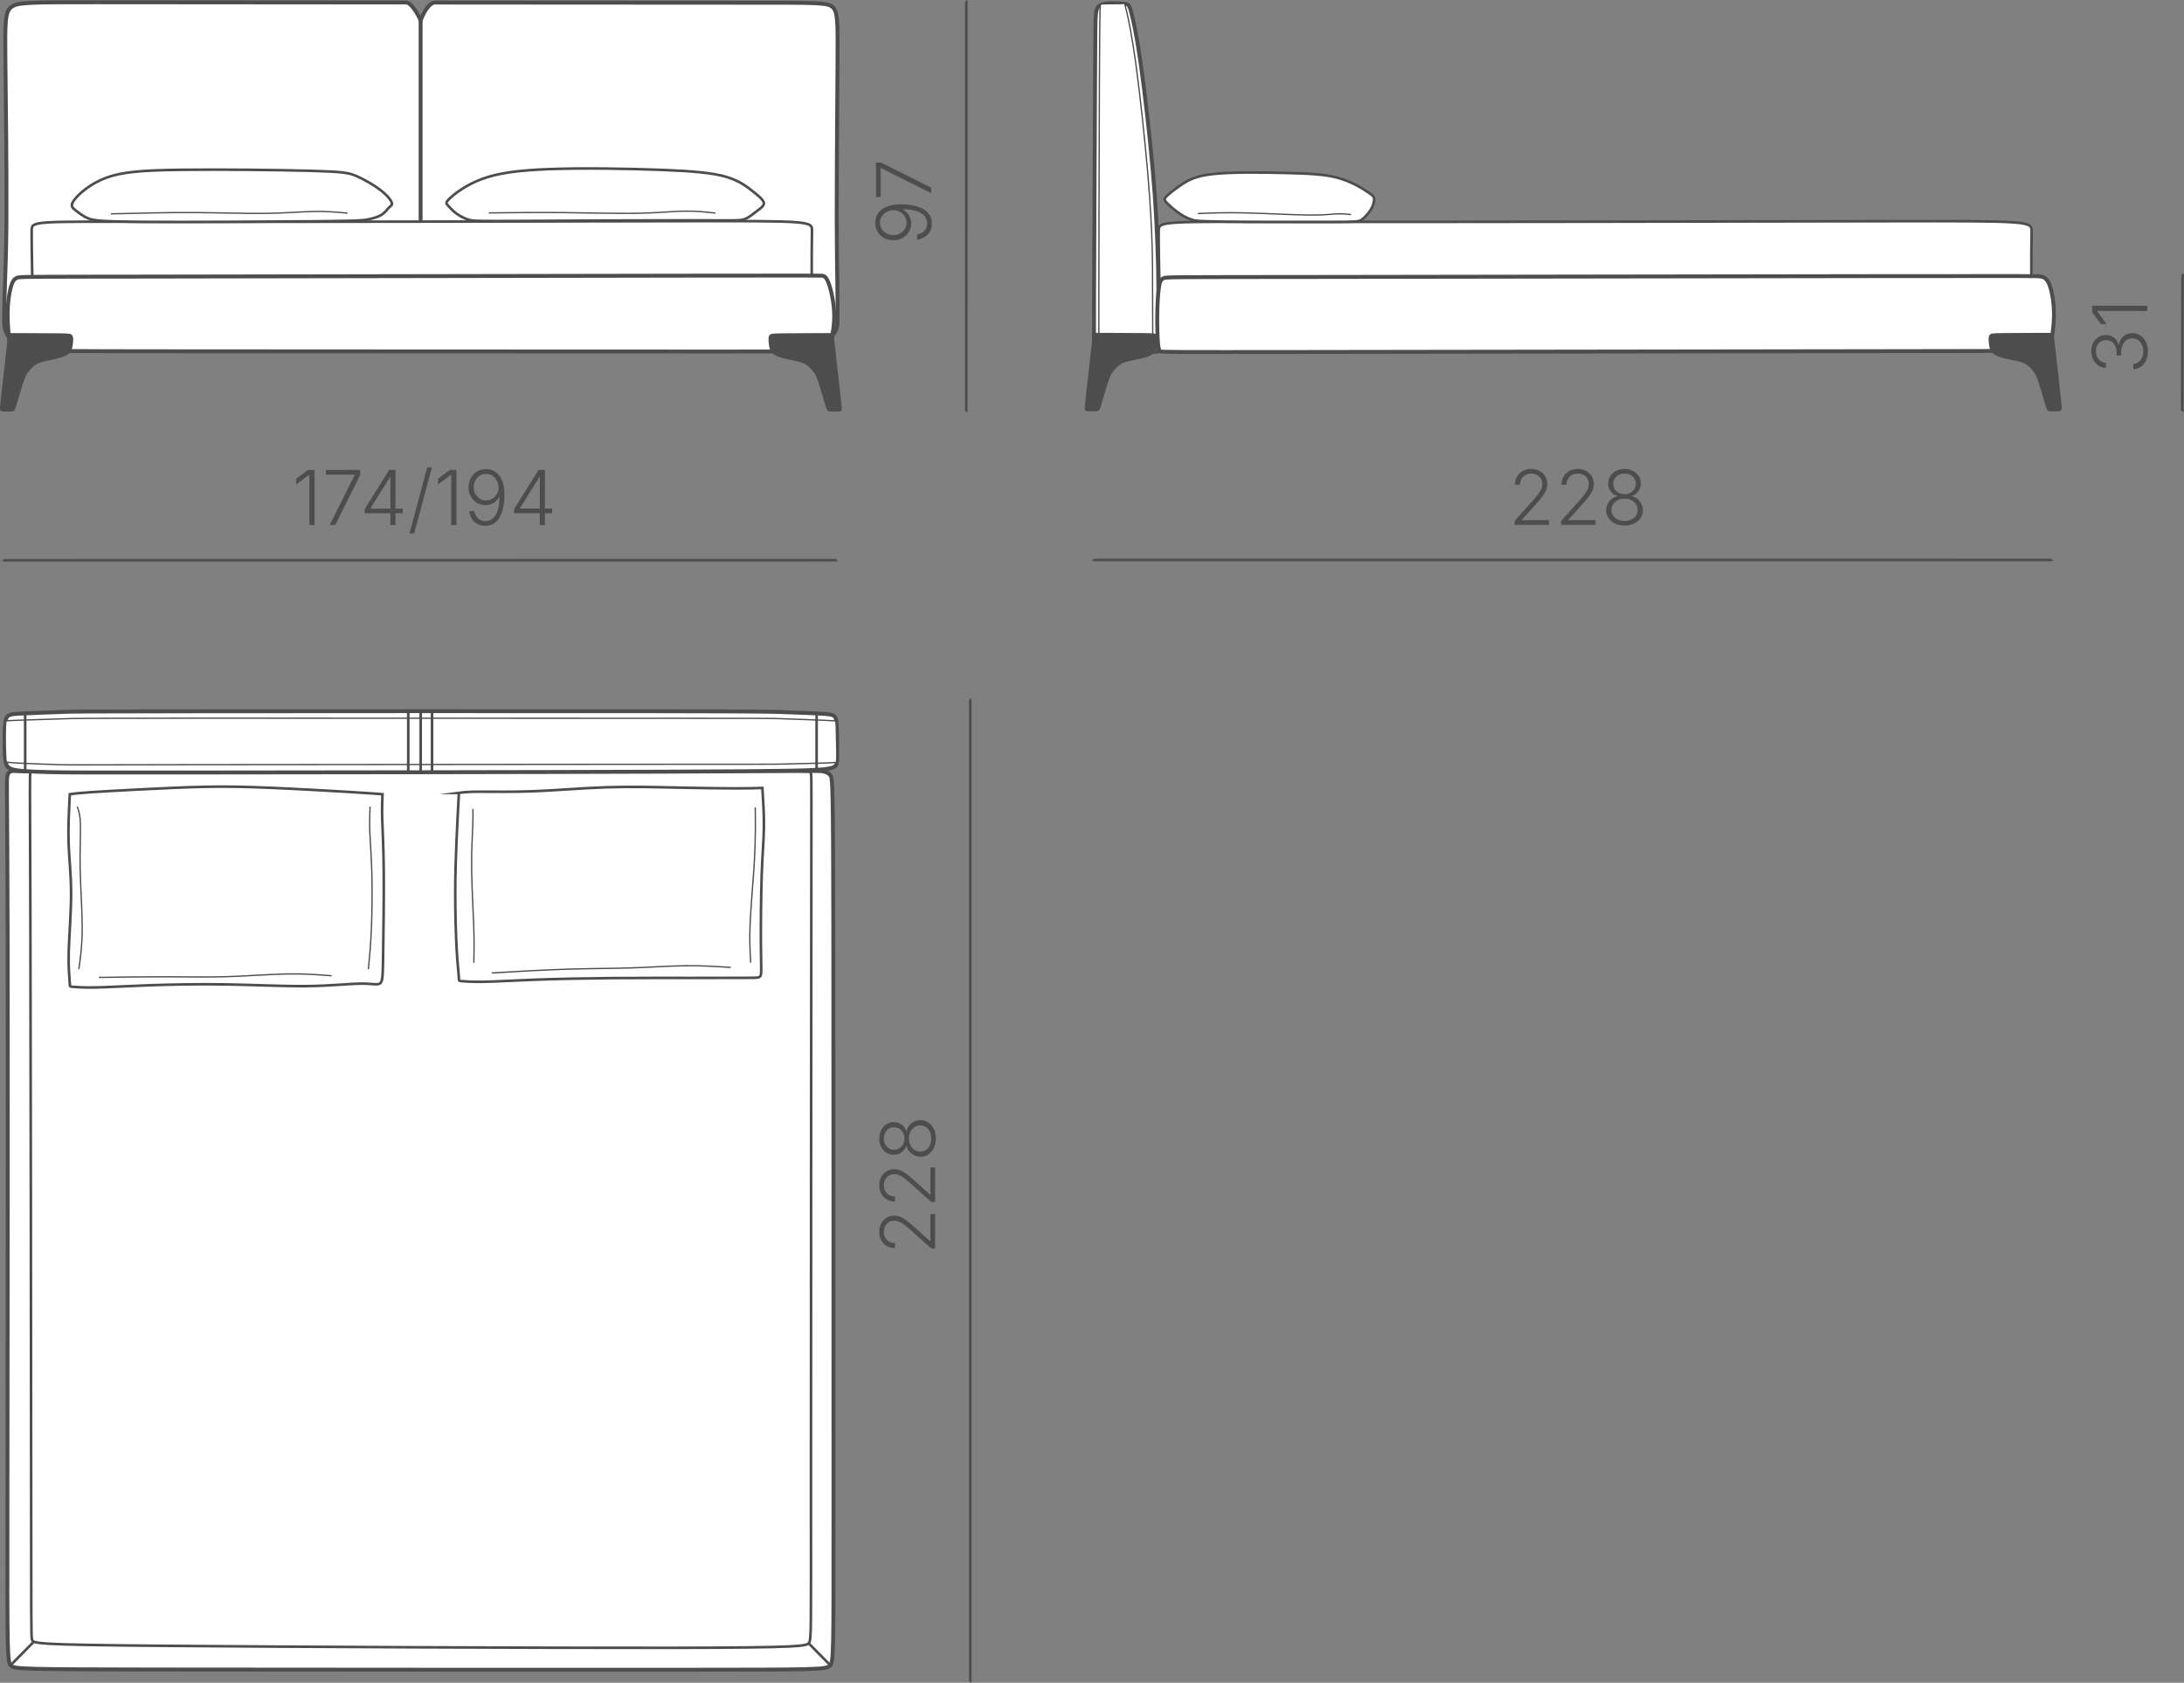 <?xml version="1.0" encoding="UTF-8"?> <svg xmlns="http://www.w3.org/2000/svg" xmlns:xlink="http://www.w3.org/1999/xlink" xmlns:xodm="http://www.corel.com/coreldraw/odm/2003" xml:space="preserve" width="142.358mm" height="109.657mm" version="1.1" style="shape-rendering:geometricPrecision; text-rendering:geometricPrecision; image-rendering:optimizeQuality; fill-rule:evenodd; clip-rule:evenodd" viewBox="0 0 15167.46 11683.33"><rect x="0" y="0" width="15167.46" height="11683.33" fill="#808080" stroke="none"/> <defs> <style type="text/css"> .str1 {stroke:#4D4D4D;stroke-width:9.02;stroke-miterlimit:22.926} .str0 {stroke:#4D4D4D;stroke-width:18.04;stroke-miterlimit:22.926} .str2 {stroke:#4D4D4D;stroke-width:27.06;stroke-miterlimit:22.926} .fil0 {fill:none} .fil3 {fill:#4D4D4D} .fil2 {fill:white} .fil1 {fill:#4D4D4D;fill-rule:nonzero} </style> </defs> <g id="Слой_x0020_1">  <g id="_1615671870672"> <g> <line class="fil0 str0" x1="6744.82" y1="11674.3" x2="6738.36" y2="11674.3"></line> <line class="fil0 str0" x1="6744.86" y1="4856.23" x2="6738.39" y2="4856.23"></line> <line class="fil0 str0" x1="6738.39" y1="4856.23" x2="6738.36" y2="11674.3"></line> </g> <path class="fil1" d="M6494.14 8668.33l-26.75 0 -140.23 -125.67c-17.8,-15.79 -33.15,-28.6 -46.04,-38.42 -12.81,-9.82 -24.74,-17.1 -35.79,-21.83 -11.05,-4.74 -22.62,-7.11 -34.55,-7.11 -14.55,0 -27.28,3.42 -38.24,10.17 -10.88,6.75 -19.3,15.96 -25.26,27.63 -5.96,11.67 -9.02,24.9 -9.02,39.82 0,15.61 3.32,29.2 10.08,40.77 6.67,11.5 15.79,20.53 27.36,26.93 11.5,6.39 24.82,9.64 39.91,9.64l0 35.17c-21.22,0 -40.08,-4.91 -56.66,-14.74 -16.48,-9.82 -29.47,-23.33 -38.76,-40.35 -9.39,-17 -14.03,-36.48 -14.03,-58.41 0,-21.66 4.56,-40.77 13.77,-57.44 9.12,-16.76 21.58,-29.91 37.28,-39.47 15.61,-9.56 33.33,-14.37 53.06,-14.37 14.03,0 27.53,2.45 40.6,7.28 12.98,4.91 27.71,13.33 44.02,25.35 16.4,12.01 36.4,28.77 59.98,50.34l104.1 93.58 2.55 0 0 -188.39 32.62 0 0 239.51z"></path> <path id="_1" class="fil1" d="M6494.14 8345.32l-26.75 0 -140.23 -125.67c-17.8,-15.79 -33.15,-28.6 -46.04,-38.42 -12.81,-9.82 -24.74,-17.1 -35.79,-21.83 -11.05,-4.74 -22.62,-7.11 -34.55,-7.11 -14.55,0 -27.28,3.42 -38.24,10.17 -10.88,6.75 -19.3,15.96 -25.26,27.63 -5.96,11.67 -9.02,24.9 -9.02,39.82 0,15.61 3.32,29.2 10.08,40.77 6.67,11.5 15.79,20.53 27.36,26.93 11.5,6.39 24.82,9.64 39.91,9.64l0 35.17c-21.22,0 -40.08,-4.91 -56.66,-14.74 -16.48,-9.82 -29.47,-23.33 -38.76,-40.35 -9.39,-17 -14.03,-36.48 -14.03,-58.41 0,-21.66 4.56,-40.77 13.77,-57.44 9.12,-16.76 21.58,-29.91 37.28,-39.47 15.61,-9.56 33.33,-14.37 53.06,-14.37 14.03,0 27.53,2.45 40.6,7.28 12.98,4.91 27.71,13.33 44.02,25.35 16.4,12.01 36.4,28.77 59.98,50.34l104.1 93.58 2.55 0 0 -188.39 32.62 0 0 239.51z"></path> <path id="_2" class="fil1" d="M6499.31 7904.35c0,24.47 -4.66,46.3 -13.95,65.51 -9.21,19.21 -21.84,34.2 -37.72,45.08 -15.96,10.88 -34.03,16.31 -54.2,16.31 -15.78,0 -30.61,-3.24 -44.38,-9.91 -13.77,-6.57 -25.35,-15.69 -34.82,-27.36 -9.39,-11.58 -15.61,-24.74 -18.51,-39.29l-1.75 0c-5.53,19.03 -16.31,34.3 -32.54,45.87 -16.14,11.58 -34.55,17.37 -55.08,17.37 -19.03,0 -36.13,-5 -51.3,-14.91 -15.17,-9.92 -27.1,-23.5 -35.78,-40.61 -8.78,-17.1 -13.16,-36.48 -13.16,-58.06 0,-21.39 4.38,-40.69 13.16,-57.79 8.67,-17.2 20.61,-30.7 35.69,-40.79 15.09,-9.99 32.19,-15 51.39,-15 20.35,0 38.69,5.8 55,17.37 16.22,11.58 27.09,26.67 32.62,45.35l1.75 0c2.9,-14.38 9.12,-27.36 18.51,-38.94 9.47,-11.57 21.05,-20.7 34.82,-27.45 13.77,-6.84 28.6,-10.17 44.38,-10.17 20.17,0 38.24,5.52 54.2,16.58 15.88,11.05 28.51,26.12 37.72,45.33 9.29,19.21 13.95,41.05 13.95,65.51zm-32.19 0c0,-17.97 -3.25,-33.76 -9.74,-47.44 -6.49,-13.6 -15.44,-24.21 -26.84,-31.92 -11.4,-7.72 -24.38,-11.58 -38.94,-11.58 -15.26,0 -28.85,3.94 -40.69,11.93 -11.93,7.98 -21.4,18.76 -28.42,32.53 -7.02,13.69 -10.53,29.21 -10.53,46.49 0,17.28 3.51,32.8 10.53,46.49 7.01,13.68 16.48,24.56 28.42,32.54 11.84,7.98 25.43,11.92 40.69,11.92 14.56,0 27.54,-3.77 38.94,-11.4 11.4,-7.63 20.35,-18.33 26.84,-32.01 6.49,-13.69 9.74,-29.56 9.74,-47.54zm-185.76 0c0,-14.91 -3.15,-28.23 -9.47,-39.99 -6.31,-11.67 -14.99,-20.97 -25.95,-27.81 -10.96,-6.93 -23.42,-10.35 -37.28,-10.35 -13.85,0 -26.04,3.33 -36.57,10.08 -10.53,6.67 -18.86,15.88 -24.82,27.72 -5.96,11.84 -9.02,25.25 -9.02,40.34 0,15.09 3.07,28.5 9.02,40.17 5.97,11.75 14.3,21.05 24.82,27.81 10.53,6.74 22.72,10.16 36.57,10.16 13.86,0 26.32,-3.42 37.28,-10.16 10.96,-6.75 19.65,-16.14 25.95,-27.98 6.32,-11.93 9.47,-25.26 9.47,-40z"></path> <g> <line class="fil0 str0" x1="24.35" y1="3896.71" x2="24.35" y2="3890.13"></line> <line class="fil0 str0" x1="5809.45" y1="3895.95" x2="5809.45" y2="3889.37"></line> <line class="fil0 str0" x1="5809.45" y1="3889.37" x2="24.35" y2="3890.13"></line> </g> <polygon class="fil1" points="2184.56,3262.81 2184.61,3645.62 2148.66,3645.63 2148.61,3297.19 2146.07,3297.19 2057.16,3363.25 2057.14,3323.69 2139.13,3262.82 "></polygon> <polygon id="_1_0" class="fil1" points="2289.69,3645.61 2463.38,3297.94 2463.38,3295.4 2262.89,3295.42 2262.88,3262.8 2501.87,3262.77 2501.88,3297.14 2328.01,3645.6 "></polygon> <path id="_2_1" class="fil1" d="M2532.79 3563.58l0 -29.3 170.01 -271.54 22.1 -0.01 0.01 49.02 -15.88 0.01 -135.91 216.89 0 2.55 223.82 -0.02 0 32.37 -264.16 0.03zm178.31 81.98l-0.01 -90.95 0.26 -13.6 -0.04 -278.27 35.17 -0.01 0.05 382.81 -35.43 0.01z"></path> <polygon id="_3" class="fil1" points="2999.58,3244.72 2876.25,3703.07 2843.62,3703.07 2966.96,3244.72 "></polygon> <polygon id="_4" class="fil1" points="3169.64,3262.68 3169.69,3645.5 3133.73,3645.5 3133.69,3297.05 3131.14,3297.05 3042.23,3363.12 3042.22,3323.56 3124.21,3262.69 "></polygon> <path id="_5" class="fil1" d="M3370.88 3650.65c-20.78,0 -39.11,-4.3 -55.16,-12.89 -15.96,-8.6 -28.95,-20.52 -38.87,-35.95 -9.99,-15.44 -16.23,-33.24 -18.76,-53.41l36.21 -0.01c3.25,20 11.4,36.65 24.39,49.81 13.07,13.16 30.44,19.83 52.19,19.83 20.7,-0.01 38.33,-6.6 52.88,-19.57 14.56,-13.07 25.7,-31.92 33.41,-56.84 7.71,-24.82 11.57,-55.07 11.57,-90.68l-2.55 0c-5.87,11.3 -13.6,21.14 -23.24,29.57 -9.74,8.42 -20.7,14.91 -32.89,19.55 -12.27,4.65 -25.35,6.93 -39.21,6.94 -21.39,0 -40.96,-5.35 -58.76,-16.05 -17.71,-10.7 -31.84,-25.42 -42.35,-44.19 -10.54,-18.76 -15.8,-40.17 -15.8,-64.11 -0.01,-22.97 5.07,-43.94 15.25,-62.97 10.17,-19.03 24.47,-34.21 42.79,-45.61 18.34,-11.4 39.73,-16.93 64.2,-16.59 15.96,0.17 31.48,3.42 46.66,9.74 15.17,6.39 28.78,16.48 40.88,30.33 12.1,13.85 21.66,32.27 28.77,55.24 7.11,22.98 10.71,51.23 10.71,84.81 0.01,31.31 -2.8,60 -8.23,85.95 -5.53,25.96 -13.68,48.41 -24.64,67.44 -10.95,19.03 -24.81,33.69 -41.38,44.03 -16.66,10.44 -35.96,15.62 -58.07,15.63zm4.81 -176.03c12.72,0 24.47,-2.55 35.35,-7.63 10.87,-5 20.34,-11.93 28.32,-20.79 7.88,-8.85 13.94,-18.94 18.06,-30.35 4.12,-11.4 5.79,-23.33 4.91,-35.79 -1.41,-17.36 -5.98,-32.71 -13.78,-46.11 -7.81,-13.51 -17.98,-24.12 -30.44,-32.02 -12.54,-7.89 -26.66,-11.84 -42.45,-11.84 -16.23,0.01 -30.87,4.22 -43.94,12.47 -12.98,8.33 -23.24,19.47 -30.78,33.41 -7.54,13.95 -11.3,29.57 -11.3,46.67 0,17.1 3.77,32.61 11.31,46.47 7.55,13.85 17.81,24.91 30.79,33.15 13.07,8.25 27.71,12.37 43.94,12.36z"></path> <path id="_6" class="fil1" d="M3570.48 3563.45l0 -29.3 170.01 -271.54 22.1 0 0.01 49.02 -15.88 0 -135.91 216.9 0 2.55 223.82 -0.03 0 32.37 -264.16 0.03zm178.31 81.98l-0.01 -90.95 0.26 -13.6 -0.04 -278.27 35.17 -0.01 0.05 382.81 -35.43 0.01z"></path> <g> <line class="fil0 str0" x1="7593.28" y1="3894.76" x2="7593.28" y2="3888.45"></line> <line class="fil0 str0" x1="14249.12" y1="3894.32" x2="14249.12" y2="3888.01"></line> <line class="fil0 str0" x1="14249.12" y1="3888.01" x2="7593.28" y2="3888.45"></line> </g> <path class="fil1" d="M10518.13 3644.02l0 -26.75 125.66 -140.24c15.79,-17.8 28.6,-33.15 38.42,-46.04 9.82,-12.81 17.1,-24.74 21.82,-35.79 4.74,-11.05 7.11,-22.62 7.11,-34.55 0,-14.55 -3.42,-27.28 -10.17,-38.24 -6.75,-10.88 -15.96,-19.3 -27.63,-25.26 -11.67,-5.96 -24.9,-9.02 -39.82,-9.02 -15.61,0 -29.2,3.32 -40.77,10.08 -11.5,6.67 -20.53,15.79 -26.93,27.36 -6.39,11.5 -9.64,24.84 -9.64,39.92l-35.17 0c0,-21.22 4.91,-40.08 14.74,-56.66 9.82,-16.48 23.33,-29.48 40.35,-38.77 17,-9.39 36.48,-14.03 58.41,-14.03 21.66,0 40.77,4.56 57.44,13.77 16.76,9.12 29.91,21.56 39.47,37.27 9.56,15.61 14.37,33.33 14.37,53.06 0,14.03 -2.45,27.53 -7.27,40.6 -4.91,12.98 -13.33,27.71 -25.35,44.03 -12.01,16.4 -28.77,36.4 -50.34,59.98l-93.57 104.1 0 2.55 188.39 -0.01 0 32.62 -239.51 0.02z"></path> <path id="_1_2" class="fil1" d="M10841.14 3644l0 -26.75 125.66 -140.24c15.79,-17.8 28.6,-33.15 38.42,-46.04 9.82,-12.81 17.1,-24.74 21.82,-35.79 4.74,-11.05 7.11,-22.62 7.11,-34.55 0,-14.55 -3.42,-27.28 -10.17,-38.24 -6.75,-10.88 -15.96,-19.3 -27.63,-25.26 -11.67,-5.96 -24.9,-9.02 -39.82,-9.02 -15.61,0 -29.2,3.32 -40.77,10.08 -11.5,6.67 -20.53,15.79 -26.93,27.36 -6.39,11.5 -9.64,24.84 -9.64,39.92l-35.17 0c0,-21.22 4.91,-40.08 14.74,-56.66 9.82,-16.48 23.33,-29.48 40.35,-38.77 17,-9.39 36.48,-14.03 58.41,-14.03 21.66,0 40.77,4.56 57.44,13.77 16.76,9.12 29.91,21.56 39.47,37.27 9.56,15.61 14.37,33.33 14.37,53.06 0,14.03 -2.45,27.53 -7.27,40.6 -4.91,12.98 -13.33,27.71 -25.35,44.03 -12.01,16.4 -28.77,36.4 -50.34,59.98l-93.57 104.1 0 2.55 188.39 -0.01 0 32.62 -239.51 0.02z"></path> <path id="_2_3" class="fil1" d="M11282.1 3649.15c-24.47,0 -46.3,-4.66 -65.51,-13.95 -19.21,-9.19 -34.2,-21.83 -45.08,-37.71 -10.88,-15.96 -16.31,-34.03 -16.32,-54.2 0,-15.78 3.24,-30.61 9.91,-44.38 6.57,-13.77 15.69,-25.35 27.36,-34.82 11.58,-9.39 24.74,-15.62 39.29,-18.52l0 -1.75c-19.03,-5.53 -34.3,-16.3 -45.87,-32.53 -11.59,-16.14 -17.38,-34.55 -17.38,-55.08 0,-19.03 5,-36.13 14.91,-51.3 9.92,-15.17 23.5,-27.12 40.61,-35.79 17.1,-8.78 36.48,-13.16 58.06,-13.16 21.39,0 40.69,4.38 57.79,13.16 17.2,8.67 30.7,20.59 40.79,35.68 9.99,15.09 15,32.19 15,51.39 0,20.35 -5.8,38.69 -17.36,55 -11.58,16.23 -26.67,27.1 -45.35,32.63l0 1.75c14.38,2.9 27.36,9.12 38.94,18.5 11.57,9.47 20.7,21.05 27.45,34.82 6.84,13.77 10.17,28.6 10.17,44.38 0.01,20.17 -5.51,38.24 -16.57,54.2 -11.05,15.88 -26.12,28.52 -45.33,37.73 -19.21,9.29 -41.05,13.95 -65.51,13.95zm0 -32.19c17.97,0 33.76,-3.25 47.44,-9.74 13.6,-6.49 24.21,-15.44 31.92,-26.84 7.72,-11.41 11.57,-24.39 11.57,-38.95 0,-15.26 -3.94,-28.85 -11.93,-40.68 -7.98,-11.93 -18.76,-21.4 -32.53,-28.42 -13.69,-7.02 -29.21,-10.53 -46.49,-10.53 -17.28,0 -32.8,3.51 -46.49,10.53 -13.68,7.01 -24.56,16.48 -32.54,28.43 -7.98,11.84 -11.92,25.43 -11.92,40.69 0,14.56 3.78,27.54 11.41,38.94 7.63,11.39 18.33,20.34 32.01,26.83 13.69,6.49 29.56,9.74 47.54,9.74zm-0.01 -185.76c14.91,0 28.23,-3.15 39.99,-9.47 11.67,-6.31 20.97,-14.99 27.8,-25.95 6.93,-10.96 10.35,-23.42 10.35,-37.28 0,-13.85 -3.33,-26.04 -10.08,-36.57 -6.67,-10.53 -15.88,-18.86 -27.72,-24.82 -11.84,-5.96 -25.25,-9.02 -40.34,-9.02 -15.09,0 -28.5,3.07 -40.17,9.02 -11.75,5.97 -21.05,14.3 -27.81,24.82 -6.74,10.53 -10.16,22.73 -10.16,36.58 0,13.86 3.42,26.31 10.16,37.27 6.77,10.96 16.15,19.65 27.99,25.95 11.93,6.32 25.26,9.47 40,9.47z"></path> <g> <line class="fil0 str0" x1="6716.99" y1="2855.09" x2="6710.56" y2="2855.09"></line> <line class="fil0 str0" x1="6717.28" y1="9.02" x2="6710.85" y2="9.02"></line> <line class="fil0 str0" x1="6710.85" y1="9.02" x2="6710.56" y2="2855.09"></line> </g> <path class="fil1" d="M6471.63 1551.08c0,20.78 -4.3,39.11 -12.89,55.16 -8.6,15.96 -20.53,28.95 -35.96,38.86 -15.45,9.98 -33.25,16.22 -53.42,18.75l0.01 -36.21c20,-3.25 36.65,-11.4 49.81,-24.38 13.16,-13.06 19.83,-30.43 19.83,-52.17 0.01,-20.7 -6.57,-38.33 -19.55,-52.89 -13.07,-14.58 -31.92,-25.71 -56.83,-33.42 -24.82,-7.72 -55.07,-11.59 -90.68,-11.59l0 2.55c11.3,5.87 21.13,13.6 29.56,23.24 8.42,9.75 14.91,20.71 19.55,32.9 4.65,12.27 6.93,25.35 6.91,39.21 0,21.39 -5.35,40.96 -16.05,58.76 -10.7,17.7 -25.43,31.82 -44.22,42.34 -18.76,10.53 -40.17,15.79 -64.11,15.79 -22.97,-0.01 -43.94,-5.09 -62.97,-15.27 -19.02,-10.17 -34.19,-24.47 -45.59,-42.81 -11.4,-18.34 -16.93,-39.73 -16.58,-64.2 0.18,-15.96 3.43,-31.48 9.75,-46.66 6.39,-15.17 16.48,-28.76 30.34,-40.86 13.85,-12.1 32.28,-21.66 55.25,-28.77 22.98,-7.1 51.23,-10.69 84.81,-10.69 31.31,0 60,2.82 85.95,8.26 25.96,5.53 48.4,13.68 67.43,24.64 19.03,10.97 33.68,24.84 44.02,41.4 10.44,16.66 15.62,35.96 15.61,58.07zm-176.02 -4.85c0.01,-12.72 -2.54,-24.47 -7.62,-35.35 -5,-10.87 -11.93,-20.34 -20.79,-28.32 -8.85,-7.89 -18.94,-13.95 -30.34,-18.07 -11.4,-4.12 -23.33,-5.79 -35.79,-4.92 -17.36,1.41 -32.71,5.97 -46.12,13.77 -13.51,7.81 -24.12,17.98 -32.02,30.44 -7.89,12.54 -11.84,26.66 -11.85,42.45 0,16.23 4.21,30.87 12.46,43.94 8.33,12.98 19.47,23.24 33.41,30.78 13.95,7.54 29.56,11.31 46.66,11.33 17.1,0 32.62,-3.77 46.49,-11.31 13.85,-7.54 24.91,-17.8 33.15,-30.78 8.25,-13.07 12.37,-27.71 12.37,-43.94z"></path> <polygon id="_1_4" class="fil1" points="6466.48,1340.94 6118.84,1167.18 6116.31,1167.18 6116.29,1367.67 6083.66,1367.65 6083.68,1128.67 6118.06,1128.68 6466.49,1302.62 "></polygon> <g> <line class="fil0 str0" x1="15165.05" y1="2850.97" x2="15155.1" y2="2850.95"></line> <line class="fil0 str0" x1="15167.44" y1="1907.62" x2="15157.49" y2="1907.6"></line> <line class="fil0 str0" x1="15157.49" y1="1907.6" x2="15155.1" y2="2850.95"></line> </g> <path class="fil1" d="M14917.09 2438.45c-0.06,23.77 -4.42,45.07 -13.05,63.64 -8.64,18.66 -20.52,33.44 -35.82,44.29 -15.28,10.84 -32.92,16.49 -53.01,16.96l0.1 -36.75c13.94,-0.67 26.05,-4.93 36.43,-12.8 10.37,-7.87 18.38,-18.28 24.11,-31.26 5.65,-13.04 8.58,-27.58 8.62,-43.64 0.04,-17.45 -3.16,-32.9 -9.54,-46.34 -6.46,-13.34 -15.37,-23.89 -26.76,-31.46 -11.46,-7.66 -24.43,-11.55 -38.81,-11.58 -15.44,-0.04 -28.96,3.87 -40.65,11.73 -11.68,7.86 -20.73,18.98 -27.26,33.35 -6.62,14.36 -9.9,31.55 -9.95,51.63l-0.05 22.53 -32.37 -0.07 0.05 -22.53c0.04,-16.31 -2.81,-30.8 -8.74,-43.62 -5.85,-12.73 -14.24,-22.75 -25.09,-29.97 -10.87,-7.21 -23.58,-10.85 -38.13,-10.89 -14.03,-0.03 -26.41,3 -37.03,9.3 -10.62,6.19 -18.99,14.94 -24.97,26.34 -5.99,11.38 -9.09,24.71 -9.13,39.96 -0.03,14.74 2.82,28.15 8.41,40.37 5.67,12.2 13.53,22.04 23.87,29.61 10.24,7.58 22.42,11.55 36.63,11.93l-0.1 35.43c-19.81,-0.58 -37.34,-6.15 -52.58,-16.71 -15.23,-10.56 -27.13,-24.71 -35.59,-42.36 -8.54,-17.64 -12.8,-37.3 -12.74,-58.88 0.06,-22.63 4.75,-42.18 14,-58.82 9.34,-16.55 21.65,-29.41 37.02,-38.4 15.37,-9.08 32.14,-13.6 50.47,-13.55 21.84,0.05 40.32,6.06 55.72,17.94 15.42,11.79 26.07,27.86 31.98,48.05l2.63 0c3.11,-16.39 9.02,-30.48 17.64,-42.13 8.72,-11.73 19.61,-20.74 32.61,-27.12 12.99,-6.29 27.56,-9.4 43.69,-9.35 20.53,0.05 38.92,5.44 55.04,16.19 16.19,10.74 28.96,25.59 38.29,44.47 9.43,18.78 14.12,40.28 14.05,64.49z"></path> <polygon id="_1_5" class="fil1" points="14529.9,2122.44 14912.72,2123.4 14912.62,2159.36 14564.18,2158.48 14564.18,2161.03 14630,2250.12 14590.44,2250.02 14529.78,2167.87 "></polygon> <path class="fil2 str0" d="M8050.22 1903.98c-1.32,-77.24 -4.4,-227.68 -3.33,-299.58 1.07,-71.92 6.28,-65.32 1017.73,-64.04 1011.45,1.28 3029.14,-2.77 4037.7,-4.53 1008.56,-1.76 1007.99,-1.23 1006.8,73.65 -1.19,74.87 -3.02,224.07 -1.94,299.94 1.09,75.88 5.05,78.42 -13.56,80.1 -18.6,1.67 -59.78,2.48 -1064.81,2.6 -1005.03,0.11 -2973.92,-0.47 -3964.24,-1.04 -990.34,-0.58 -1002.12,-1.13 -1007.78,-3.45 -5.68,-2.32 -5.24,-6.39 -6.55,-83.65z"></path> <g> <path class="fil2 str0" d="M8102.92 1408.01c19.59,20.96 59.57,55.28 92.75,77.36 33.18,22.09 59.57,31.94 79.66,39.23 20.12,7.28 33.89,11.98 221.9,14.32 188.03,2.35 550.27,2.35 738.28,1.89 188.03,-0.47 201.81,-1.41 221.92,-15.97 20.14,-14.58 46.59,-42.79 63.16,-70.44 16.58,-27.65 23.3,-54.74 22.73,-72.13 -0.58,-17.39 -8.45,-25.08 -48.61,-51.46 -40.16,-26.41 -112.59,-71.52 -204.6,-96.43 -91.99,-24.92 -203.52,-29.62 -362.26,-33.44 -158.74,-3.81 -364.71,-6.75 -493.23,6.24 -128.5,13.01 -179.59,41.94 -224.97,72.05 -45.37,30.09 -85.04,61.36 -105.28,80.79 -20.22,19.42 -21.03,27.04 -1.46,48z"></path> <path class="fil0 str1" d="M8319.27 1482.71c93.26,-3.97 186.51,-7.95 325.12,-4.75 138.61,3.16 322.61,13.5 436.99,14.98 114.41,1.47 159.21,-5.9 197.8,-7.95 38.61,-2.05 71.02,1.28 103.41,4.58"></path> </g> <path class="fil2 str2" d="M7682.17 2441.43c-73.91,-1.2 -78.94,-3.07 -81.87,-6.04 -2.93,-2.98 -3.76,-7.09 -2.38,-371.55 1.37,-364.47 4.96,-1089.31 6.85,-1479.56 1.9,-390.26 2.09,-445.91 6,-484.74 3.92,-38.84 11.56,-60.84 48.96,-70.26 37.4,-9.43 104.55,-6.29 140.52,-3.77 35.97,2.5 40.75,4.37 54.91,56.37 14.16,52 37.71,154.16 66.76,359.16 29.04,205 63.6,512.86 84.22,747.03 20.63,234.15 27.32,394.62 31.59,509.96 4.27,115.33 6.13,185.56 6.97,296.62 0.85,111.05 0.7,262.95 0.46,344.25 -0.25,81.29 -0.59,92 -1.18,97.7 -0.6,5.7 -1.45,6.38 -73.27,6.46 -71.83,0.09 -214.63,-0.45 -288.54,-1.64z"></path> <path class="fil2 str1" d="M7702.25 2424.03c-61.84,0.4 -65.97,-1.46 -68.38,-4.43 -2.41,-2.98 -3.09,-7.07 -2.61,-369.08 0.49,-361.99 2.14,-1081.9 3.81,-1477.47 1.67,-395.58 3.37,-466.81 4.59,-503.4 1.21,-36.59 1.96,-38.53 5.71,-40.08 3.76,-1.57 10.52,-2.76 36.53,-3.33 26.03,-0.59 71.33,-0.58 95.73,-0.97 24.4,-0.4 27.9,-1.21 30.1,-2.05 2.19,-0.83 3.09,-1.67 15.51,51.6 12.41,53.27 36.36,160.66 64.83,367.5 28.47,206.84 61.47,513.14 81.74,747.43 20.28,234.29 27.84,396.56 31.35,511.91 3.52,115.33 2.98,183.74 3.12,289.66 0.14,105.92 0.96,249.33 1.23,326.4 0.27,77.06 -0.01,87.76 -0.5,93.46 -0.49,5.7 -1.19,6.39 -61.31,8.08 -60.11,1.68 -179.63,4.36 -241.46,4.77z"></path> <path class="fil2 str2" d="M9140.52 1922.86c1009.54,-1.15 2997.11,-4.73 3997.02,-5.97 999.9,-1.25 1012.14,-0.16 1030.18,2.35 18.04,2.5 41.88,6.44 60.92,47.74 19.03,41.31 33.25,119.99 35.44,194.08 2.19,74.09 -7.65,143.58 -15.11,188.87 -7.47,45.3 -12.54,66.4 -34.1,76.77 -21.56,10.37 -59.62,9.98 -1084.57,11.38 -1024.96,1.39 -3036.8,4.54 -4047.08,5.71 -1010.28,1.18 -1018.99,0.37 -1025.87,-4.79 -6.89,-5.17 -11.94,-14.7 -15.57,-58.96 -3.62,-44.26 -5.81,-123.24 -4.83,-195.86 0.98,-72.62 5.11,-138.88 10.82,-181.59 5.7,-42.73 12.96,-61.92 32.34,-70.88 19.38,-8.96 50.87,-7.68 1060.41,-8.84z"></path> <path class="fil3 str0" d="M7587.52 2420.22c-9.68,87.76 -28.79,256.8 -38.33,341.34 -9.55,84.52 -9.55,84.52 4.6,84.75 14.15,0.22 42.44,0.67 57.43,0.42 14.98,-0.27 16.64,-1.23 27.88,-38.59 11.24,-37.37 32.04,-111.13 47,-156.07 14.97,-44.94 24.1,-61.05 37.94,-79.12 13.84,-18.07 32.4,-38.1 53.83,-51.45 21.42,-13.34 45.7,-20.03 86.18,-28.47 40.49,-8.45 97.19,-18.65 127.84,-36.7 30.65,-18.06 35.27,-43.96 38.24,-67.19 2.97,-23.21 4.28,-43.74 -0.21,-54.61 -4.5,-10.87 -14.81,-12.08 -84.83,-12.93 -70.03,-0.86 -199.78,-1.37 -267.62,-1.65 -67.85,-0.29 -73.78,-0.34 -76.88,2.87 -3.1,3.21 -3.38,9.66 -13.06,97.42z"></path> <path class="fil3 str0" d="M14264.66 2420.22c9.68,87.76 28.79,256.8 38.33,341.34 9.55,84.52 9.55,84.52 -4.6,84.75 -14.15,0.22 -42.44,0.67 -57.43,0.42 -14.98,-0.27 -16.64,-1.23 -27.88,-38.59 -11.23,-37.37 -32.04,-111.13 -47,-156.07 -14.97,-44.94 -24.1,-61.05 -37.94,-79.12 -13.84,-18.07 -32.4,-38.1 -53.82,-51.45 -21.43,-13.34 -45.71,-20.03 -86.19,-28.47 -40.49,-8.45 -97.19,-18.65 -127.84,-36.7 -30.65,-18.06 -35.27,-43.96 -38.24,-67.19 -2.96,-23.21 -4.28,-43.74 0.21,-54.61 4.5,-10.87 14.81,-12.08 84.84,-12.93 70.02,-0.86 199.78,-1.37 267.62,-1.65 67.84,-0.29 73.77,-0.34 76.87,2.87 3.11,3.21 3.38,9.66 13.06,97.42z"></path> <path class="fil2 str2" d="M1024.34 2433.77c-956.14,-0.87 -834.8,-3.49 -845.2,-4.08 -10.43,-0.6 -145.87,-53.59 -150.05,-187.05 -4.17,-133.46 13.51,-340.93 15.66,-709.46 2.16,-368.53 -4.5,-842.05 -7.26,-1112.35 -2.77,-270.29 -1.64,-337.38 40.04,-371.13 41.7,-33.75 123.96,-34.15 590.65,-33.97 466.67,0.18 1317.77,0.94 1745.74,1.32 427.96,0.37 384.97,-0.5 410.14,0.44 27.89,1.04 78.24,76.2 97.24,125.08 16.95,-48.84 57.76,-124.91 100.26,-124.93 42.51,-0.02 22.37,-0.02 451.03,0.37 428.66,0.37 1282.32,1.14 1743.77,1.01 461.45,-0.15 530.68,-1.18 565.76,30.24 35.07,31.41 36,95.28 34.37,364.9 -1.64,269.62 -5.84,744.97 -5.66,1111.12 0.19,366.15 9.63,585.43 4.87,720.03 -4.72,133.69 -205.97,170.97 -218.68,175.33 -12.71,4.36 -111.84,20.51 -765.3,17.11 -653.46,-3.39 -2851.25,-3.11 -3807.39,-3.98z"></path> <path class="fil2 str0" d="M223.18 1880.86c-1.2,-72.47 -4.02,-213.59 -3.04,-281.04 0.96,-67.46 5.71,-61.27 909.86,-60.07 904.14,1.19 2707.67,-2.61 3609.18,-4.25 901.5,-1.65 900.98,-1.15 899.89,69.08 -1.09,70.24 -2.75,210.21 -1.76,281.39 0.98,71.18 4.59,73.57 -12.37,75.13 -16.97,1.58 -54.52,2.33 -952.81,2.44 -898.28,0.11 -2657.31,-0.44 -3542.18,-0.98 -884.89,-0.53 -895.64,-1.05 -900.81,-3.23 -5.17,-2.18 -4.77,-6.01 -5.97,-78.48z"></path> <g> <path class="fil2 str0" d="M516.13 1387.49c31.28,-41.71 111.01,-112.33 220.88,-153.22 109.89,-40.89 249.9,-52.04 523.53,-55.39 273.62,-3.35 680.81,1.13 903.49,7.26 222.7,6.14 260.88,13.95 313.67,37.17 52.77,23.24 120.15,61.92 166.16,97.49 46.01,35.56 70.63,68.05 76.69,86.08 6.07,18.02 -6.4,21.6 -19.37,34.36 -12.96,12.76 -26.39,34.73 -52.79,50.92 -26.39,16.16 -65.75,26.57 -101.99,32.88 -36.21,6.31 -69.31,8.54 -369.64,11.35 -300.33,2.78 -867.93,6.12 -1174.75,4.07 -306.8,-2.05 -352.83,-9.46 -389.86,-24.64 -37.02,-15.18 -65.02,-38.1 -87.6,-55.96 -22.58,-17.86 -39.7,-30.64 -8.41,-72.35z"></path> <path class="fil0 str1" d="M770.8 1484.82c193.76,-4.98 387.52,-9.96 570.3,-9.11 182.79,0.85 354.6,7.55 496.49,5.88 141.91,-1.67 253.89,-11.71 344.88,-13.38 91,-1.68 160.98,5.02 230.98,11.71"></path> </g> <g> <path class="fil2 str0" d="M3125.8 1375.23c34.7,-32.18 111.13,-91.16 218.33,-131.37 107.2,-40.22 245.19,-61.67 474.25,-69.91 229.06,-8.24 549.18,-3.25 774.62,5.48 225.44,8.7 356.17,21.17 447.53,47.54 91.36,26.36 143.31,66.65 185.8,100.12 42.51,33.45 75.55,60.08 78.3,81.82 2.76,21.72 -24.78,38.56 -51.91,59.17 -27.1,20.59 -53.8,45 -88.17,55.29 -34.35,10.27 -76.37,6.45 -381.57,6.21 -305.17,-0.26 -873.56,3.09 -1171.35,4.47 -297.77,1.4 -324.99,0.83 -355.4,-8.1 -30.42,-8.93 -64.03,-26.22 -89.75,-45.58 -25.73,-19.36 -43.54,-40.82 -55.97,-54.22 -12.42,-13.4 -19.42,-18.76 15.28,-50.92z"></path> <path class="fil0 str1" d="M3394.24 1478.17c171.58,-1.95 343.14,-3.91 523.27,-2.1 180.13,1.8 368.85,7.35 511.52,4.75 142.69,-2.62 239.35,-13.37 321.64,-14.94 82.28,-1.56 150.16,6.07 218.05,13.72"></path> </g> <path class="fil2 str2" d="M1090.46 1920.22c924.51,-1.23 2744.66,-4.93 3662.74,-6.29 918.08,-1.37 934.08,-0.39 949.87,0.1 15.8,0.48 31.38,0.48 49.92,47.84 18.54,47.36 40.04,142.07 40.43,230.26 0.39,88.2 -20.31,169.86 -32.51,210.08 -12.21,40.22 -15.92,38.98 -959.14,38.37 -943.23,-0.62 -2825.96,-0.61 -3771.21,-1.76 -945.24,-1.14 -952.98,-3.43 -961.2,-49.32 -8.23,-45.89 -16.92,-135.4 -16.39,-211.5 0.51,-76.12 10.26,-138.83 21.02,-179.78 10.74,-40.96 22.49,-60.14 42.8,-69.09 20.3,-8.97 49.15,-7.69 973.65,-8.91z"></path> <path class="fil3 str0" d="M54.01 2421.93c-9.68,87.76 -28.79,256.81 -38.33,341.34 -9.55,84.53 -9.55,84.53 4.6,84.75 14.15,0.23 42.44,0.68 57.43,0.42 14.98,-0.26 16.64,-1.21 27.88,-38.58 11.23,-37.37 32.03,-111.14 47,-156.08 14.97,-44.94 24.09,-61.05 37.94,-79.11 13.84,-18.07 32.4,-38.1 53.82,-51.45 21.43,-13.35 45.71,-20.03 86.19,-28.48 40.49,-8.44 97.19,-18.65 127.84,-36.7 30.65,-18.05 35.27,-43.96 38.24,-67.18 2.96,-23.22 4.28,-43.75 -0.21,-54.61 -4.5,-10.87 -14.81,-12.08 -84.84,-12.95 -70.03,-0.85 -199.78,-1.36 -267.62,-1.65 -67.84,-0.28 -73.77,-0.33 -76.87,2.88 -3.11,3.2 -3.38,9.65 -13.06,97.41z"></path> <path class="fil3 str0" d="M5791.49 2421.93c9.68,87.76 28.79,256.81 38.33,341.34 9.55,84.53 9.55,84.53 -4.6,84.75 -14.15,0.23 -42.44,0.68 -57.42,0.42 -14.98,-0.26 -16.65,-1.21 -27.88,-38.58 -11.24,-37.37 -32.04,-111.14 -47.01,-156.08 -14.97,-44.94 -24.09,-61.05 -37.94,-79.11 -13.84,-18.07 -32.4,-38.1 -53.82,-51.45 -21.42,-13.35 -45.71,-20.03 -86.19,-28.48 -40.49,-8.44 -97.19,-18.65 -127.84,-36.7 -30.65,-18.05 -35.27,-43.96 -38.24,-67.18 -2.96,-23.22 -4.27,-43.75 0.21,-54.61 4.5,-10.87 14.81,-12.08 84.84,-12.95 70.03,-0.85 199.78,-1.36 267.62,-1.65 67.84,-0.28 73.77,-0.33 76.88,2.88 3.1,3.2 3.38,9.65 13.05,97.41z"></path> <line class="fil0 str2" x1="2921.1" y1="138.57" x2="2921.1" y2="1536.81"></line> <path class="fil2 str2" d="M1114.16 5360.96c931.71,0 2754.18,-5.82 3668.13,-8.07 913.94,-2.25 919.34,-0.84 933.83,2.73 14.49,3.56 38.05,9.38 51.77,29.16 13.71,19.69 17.59,53.36 19.24,1064.13 1.65,1010.77 1.08,2998.75 1.26,4018.53 0.19,1019.68 1.13,1071.26 -25.09,1097.61 -26.22,26.35 -79.6,27.56 -1008.78,27.94 -929.18,0.29 -2734.17,-0.18 -3664.08,-1.49 -929.91,-1.41 -984.75,-3.57 -1012.28,-25.51 -27.53,-21.95 -27.75,-63.67 -26.61,-1069.38 1.14,-1005.81 3.64,-2975.68 1.49,-3993.21 -2.15,-1017.53 -8.96,-1082.61 -1.81,-1116.26 7.14,-33.67 28.22,-35.82 59.25,-33.94 31.02,1.88 71.97,7.68 1003.69,7.78z"></path> <path class="fil0 str0" d="M235.24 11397.96c-53.2,53.86 -106.4,107.73 -159.58,161.58"></path> <path class="fil0 str0" d="M5606.62 11399.92c53.2,53.86 106.4,107.73 159.59,161.58"></path> <path class="fil2 str0" d="M216.19 10300.64c-0.74,-995.13 -2.63,-2930.98 -5.17,-3913.83 -2.54,-982.85 -5.73,-1012.7 0.79,-1023.27 6.51,-10.58 22.74,-1.89 922.88,-0.28 900.14,1.52 2684.19,-3.94 3579.68,-5.73 895.49,-1.79 902.4,0.27 907.85,1.89 5.44,1.52 9.41,2.68 11.3,23.66 1.9,20.97 1.7,61.67 0.8,1053.84 -0.91,992.08 -2.54,2935.63 -2.22,3924.49 0.3,988.85 2.55,1023.09 -14.48,1045.41 -17.03,22.32 -53.33,32.62 -951.4,33.97 -898.07,1.26 -2657.92,-6.45 -3543.22,-14.06 -885.32,-7.62 -896.11,-15.07 -901.3,-45.9 -5.19,-30.92 -4.78,-85.15 -5.52,-1080.19z"></path> <path class="fil2 str2" d="M1317.9 5363.46c816.25,-0.54 2426.3,-2.44 3308.1,-5.82 881.79,-3.4 1035.34,-8.3 1111.99,-18.83 76.64,-10.53 76.35,-26.67 76.25,-87.99 -0.09,-61.32 0.03,-167.8 -4,-224.62 -4.04,-56.83 -12.22,-63.98 -80.13,-69.26 -67.91,-5.31 -195.55,-8.75 -270.12,-11.86 -74.57,-3.12 -96.06,-5.93 -909.4,-6.99 -813.35,-1.05 -2418.55,-0.35 -3224.9,0.46 -806.34,0.8 -813.84,1.73 -889.57,4.55 -75.74,2.8 -219.72,7.52 -298.87,11.74 -79.16,4.21 -93.51,7.94 -100.58,65.81 -7.06,57.89 -6.86,169.91 -1.72,234.92 5.14,65 15.23,82.98 86.34,92.94 71.11,9.97 203.25,11.91 280.56,13.3 77.3,1.39 99.77,2.18 916.02,1.65z"></path> <path class="fil2 str1" d="M1321.78 5309.11c809.2,-1.2 2415.25,-2.39 3221.93,-2.75 806.69,-0.36 814.02,0.09 889.49,-1.41 75.49,-1.5 219.11,-4.95 292.99,-7.36 73.88,-2.4 77.98,-3.75 80.24,-5.3 2.25,-1.53 2.66,-3.26 3.38,-9.56 0.71,-6.3 1.73,-17.19 1.33,-62.3 -0.39,-45.11 -2.22,-124.45 -3.48,-165.76 -1.28,-41.31 -1.99,-44.59 -3.84,-46.89 -1.85,-2.31 -4.83,-3.67 -80.39,-6.93 -75.57,-3.27 -223.73,-8.45 -299.22,-11 -75.5,-2.56 -78.32,-2.49 -882.41,-2.81 -804.09,-0.32 -2409.44,-1.03 -3214.66,-0.76 -805.22,0.27 -810.31,1.51 -888.83,4.34 -78.53,2.83 -230.51,7.23 -308.24,9.91 -77.73,2.68 -81.22,3.64 -84.17,4.45 -2.94,0.81 -5.36,1.47 -6.99,24.69 -1.64,23.22 -2.47,68.98 -2.06,114.08 0.43,45.1 2.13,89.54 3.37,113.69 1.24,24.14 2.01,28 4.05,31.08 2.05,3.07 5.34,5.36 79.48,9.26 74.13,3.91 219.11,9.43 297.78,11.58 78.67,2.14 91.04,0.93 900.26,-0.27z"></path> <g> <path class="fil2 str0" d="M484.94 5514.15c-6.17,115.14 -12.33,230.31 -8.57,340.32 3.78,110 17.47,214.87 17.47,348.53 0,133.67 -13.69,296.11 -16.61,408.64 -2.9,112.52 5.02,175.14 6.91,206.45 1.89,31.29 -2.22,31.29 21.37,33.33 23.59,2.03 74.89,6.09 159.52,4.47 84.65,-1.63 202.6,-8.94 357.58,-14.63 154.99,-5.7 346.98,-9.79 545.25,-6.56 198.28,3.22 402.8,13.74 566.77,11.81 163.96,-1.95 287.33,-16.32 367.62,-17.29 80.31,-0.99 117.51,11.42 136.48,-0.88 18.99,-12.31 19.72,-49.34 21.96,-194.72 2.23,-145.39 5.93,-399.11 4.42,-579.08 -1.49,-179.96 -8.18,-286.15 -10.53,-363.91 -2.31,-77.78 -0.25,-127.13 1.8,-176.47 -54.16,-4.12 -108.3,-8.23 -248.22,-16.61 -139.9,-8.39 -365.53,-21.05 -540.85,-28.31 -175.32,-7.27 -300.33,-9.16 -437.8,-6.53 -137.48,2.63 -287.42,9.74 -431.53,17 -144.08,7.27 -282.32,14.68 -366.85,20.46 -84.52,5.76 -115.38,9.87 -146.22,13.99z"></path> <path class="fil0 str1" d="M535.92 5600.17c10.41,27.33 20.82,54.68 22.76,122.38 1.96,67.7 -4.54,175.73 -1.94,308.52 2.6,132.78 14.34,290.3 14.34,410.72 0,120.39 -11.74,203.71 -23.45,287.03"></path> <path class="fil0 str1" d="M2570.09 5600.33c-2.18,54.93 -4.38,109.88 -1.53,181.64 2.82,71.75 10.65,160.3 13.85,278.86 3.21,118.56 1.79,267.15 -3,383.5 -4.78,116.36 -12.9,200.52 -21.03,284.65"></path> <path class="fil0 str1" d="M686.85 6786.33c158.53,-2.51 317.08,-5.05 463.61,-4.68 146.55,0.38 281.1,3.68 424.91,-0.74 143.82,-4.43 296.92,-16.56 419.76,-18.84 122.86,-2.31 215.43,5.21 308.03,12.73"></path> </g> <g> <path class="fil2 str0" d="M3187.08 5505c-6.03,112.54 -12.05,225.11 -16.92,338.73 -4.87,113.6 -8.57,228.27 -8.57,358.9 0,130.64 3.7,277.24 9.41,381.15 5.72,103.89 13.46,165.09 15.3,195.69 1.84,30.59 -2.16,30.59 20.89,32.58 23.06,1.98 73.21,5.96 155.92,4.38 82.73,-1.61 198.02,-8.75 349.51,-14.3 151.47,-5.58 339.14,-9.57 535.42,-11.28 196.28,-1.72 401.18,-1.15 570.46,-1.15 169.28,-0.02 302.95,-0.59 375.99,-0.69 73.04,-0.12 85.47,0.23 89.9,-22.46 4.45,-22.7 0.92,-68.45 -0.09,-198.57 -1,-130.13 0.54,-344.63 5.68,-494.68 5.16,-150.08 13.89,-235.68 15.27,-325.35 1.39,-89.7 -4.61,-183.46 -10.6,-277.22 -48,1.54 -95.99,3.08 -191.18,2.92 -95.2,-0.16 -237.61,-2.05 -393.03,-5.32 -155.43,-3.27 -323.84,-7.97 -495.92,-2.43 -172.06,5.54 -347.78,21.29 -504.56,27.5 -156.76,6.2 -294.59,2.88 -378.59,3.23 -83.98,0.34 -114.14,4.35 -144.28,8.37z"></path> <path class="fil0 str1" d="M3284.24 5616.62c0.84,26.04 1.68,52.07 -1.08,117.9 -2.76,65.83 -9.11,171.43 -7.65,300.81 1.46,129.36 10.73,282.49 14.58,394.67 3.86,112.15 2.25,183.38 0.67,254.6"></path> <path class="fil0 str1" d="M5244.71 5605.74c0.88,43.61 1.76,87.23 1.27,153.19 -0.51,65.97 -2.41,154.32 -10.29,274.04 -7.89,119.71 -21.77,270.79 -26.44,384.53 -4.69,113.73 -0.13,190.1 4.41,266.46"></path> <path class="fil0 str1" d="M3415.14 6755.19c180.39,-10.61 360.8,-21.23 524.63,-26.26 163.84,-5.05 311.14,-4.54 446.48,-8.92 135.35,-4.38 258.79,-13.65 371.54,-15.03 112.77,-1.41 214.84,5.1 316.93,11.59"></path> </g> <line class="fil0 str0" x1="2921.69" y1="4937.36" x2="2921.69" y2="5357.72"></line> <line class="fil0 str0" x1="2835.22" y1="4940.21" x2="2835.22" y2="5360.58"></line> <line class="fil0 str0" x1="174.82" y1="4955.67" x2="174.82" y2="5344.84"></line> <line class="fil0 str0" x1="5671.22" y1="4958.79" x2="5671.22" y2="5347.95"></line> <line class="fil0 str0" x1="3000.56" y1="4939.4" x2="3000.56" y2="5359.76"></line> </g> </g> </svg> 